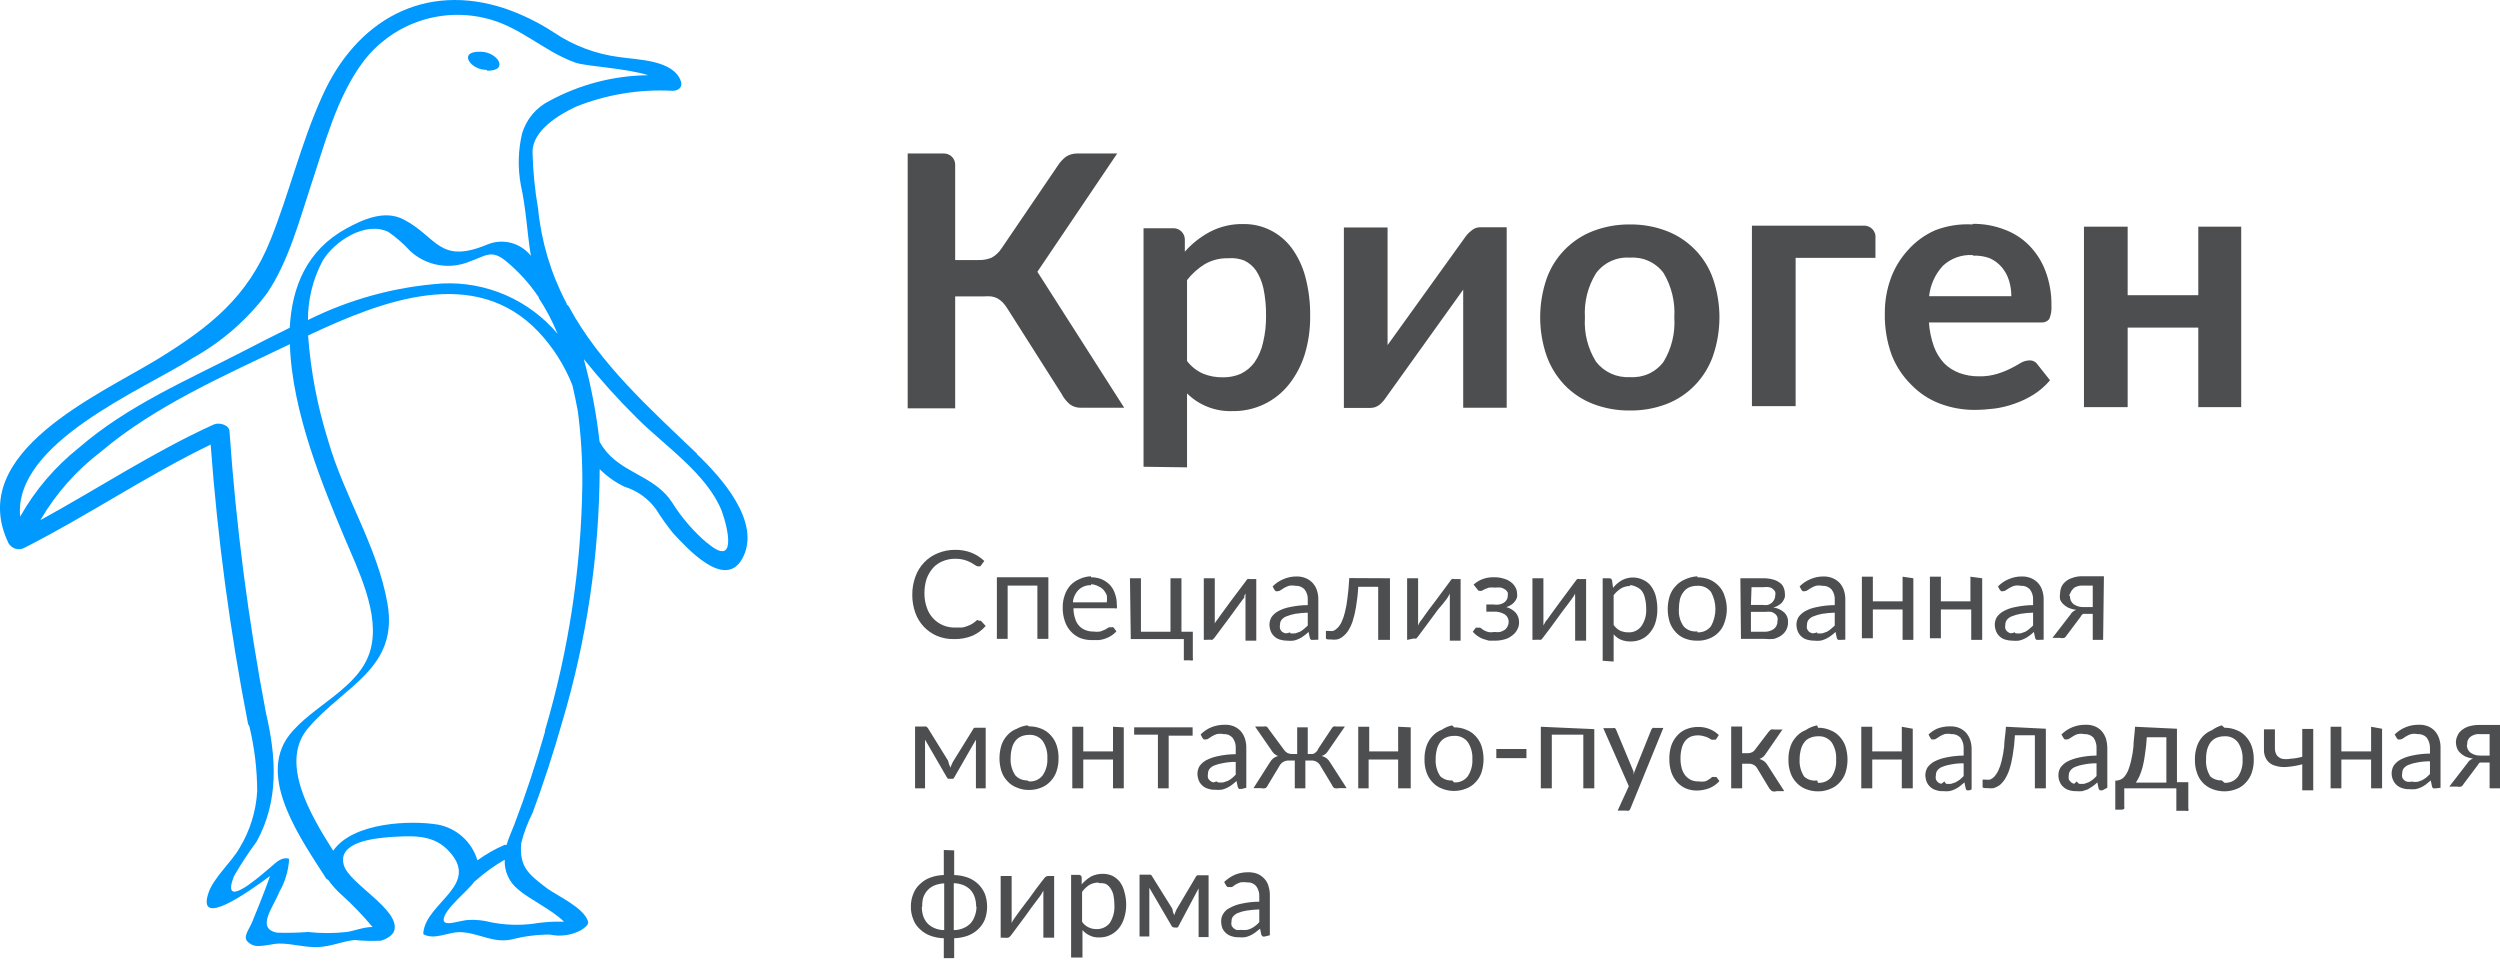 <?xml version="1.0" encoding="UTF-8"?>
<svg xmlns="http://www.w3.org/2000/svg" viewBox="0 0 214 83" fill="none">
  <path d="M97.887 39.954V19.537H100.466C100.721 19.541 100.965 19.645 101.143 19.827C101.322 20.008 101.423 20.252 101.422 20.506V21.544C102.031 20.853 102.76 20.276 103.575 19.843C104.454 19.385 105.435 19.156 106.427 19.179C107.233 19.166 108.03 19.347 108.75 19.707C109.464 20.064 110.084 20.583 110.561 21.221C111.107 21.968 111.507 22.811 111.739 23.705C112.032 24.815 112.17 25.96 112.149 27.108C112.159 28.197 112.003 29.281 111.688 30.324C111.404 31.249 110.953 32.114 110.356 32.876C109.78 33.612 109.041 34.204 108.196 34.606C107.351 35.007 106.424 35.207 105.488 35.19C104.772 35.215 104.058 35.093 103.392 34.833C102.725 34.572 102.119 34.179 101.61 33.676V40.005L97.887 39.954ZM105.146 22.106C104.447 22.086 103.756 22.257 103.148 22.599C102.556 22.962 102.035 23.429 101.61 23.977V30.902C101.972 31.376 102.448 31.751 102.994 31.991C103.536 32.208 104.118 32.312 104.702 32.298C105.225 32.305 105.743 32.201 106.222 31.991C106.682 31.766 107.081 31.433 107.384 31.022C107.736 30.507 107.986 29.929 108.118 29.32C108.301 28.557 108.387 27.774 108.374 26.989C108.382 26.218 108.307 25.448 108.152 24.692C108.034 24.148 107.82 23.63 107.52 23.161C107.267 22.799 106.926 22.506 106.53 22.31C106.091 22.133 105.617 22.063 105.146 22.106ZM115.036 34.918V19.469H118.776V29.541L125.369 20.37C125.521 20.136 125.711 19.928 125.933 19.758C126.144 19.557 126.427 19.447 126.719 19.452H128.973V34.901H125.25V24.794L118.657 33.999C118.504 34.233 118.32 34.445 118.11 34.629C117.89 34.812 117.612 34.915 117.324 34.918H115.036ZM139.529 19.213C140.603 19.2 141.67 19.39 142.672 19.775C143.579 20.125 144.4 20.665 145.08 21.357C145.778 22.066 146.309 22.92 146.634 23.858C147.368 25.998 147.368 28.32 146.634 30.46C146.305 31.401 145.775 32.26 145.08 32.978C144.404 33.68 143.582 34.226 142.672 34.578C141.67 34.962 140.603 35.153 139.529 35.139C138.45 35.153 137.377 34.962 136.369 34.578C135.455 34.224 134.628 33.679 133.944 32.978C133.255 32.256 132.725 31.398 132.389 30.46C131.655 28.32 131.655 25.998 132.389 23.858C132.718 22.932 133.243 22.087 133.93 21.382C134.617 20.677 135.449 20.129 136.369 19.775C137.377 19.39 138.45 19.2 139.529 19.213ZM139.529 32.281C140.079 32.32 140.631 32.221 141.132 31.992C141.634 31.763 142.069 31.412 142.399 30.971C143.089 29.83 143.411 28.505 143.321 27.176C143.406 25.842 143.084 24.514 142.399 23.365C142.069 22.924 141.634 22.572 141.132 22.343C140.631 22.114 140.079 22.015 139.529 22.055C138.972 22.014 138.414 22.115 137.906 22.347C137.398 22.579 136.958 22.935 136.625 23.382C135.921 24.518 135.587 25.843 135.669 27.176C135.582 28.509 135.917 29.836 136.625 30.971C136.966 31.408 137.408 31.755 137.914 31.984C138.42 32.212 138.975 32.314 139.529 32.281ZM160.538 20.37V22.072H153.706V34.765H149.965V19.315H159.513C159.658 19.306 159.802 19.329 159.937 19.383C160.071 19.437 160.192 19.52 160.29 19.625C160.388 19.732 160.461 19.858 160.504 19.996C160.547 20.133 160.559 20.279 160.538 20.421V20.37ZM168.856 19.162C169.778 19.15 170.694 19.311 171.555 19.639C172.359 19.93 173.088 20.395 173.69 21C174.305 21.626 174.782 22.374 175.091 23.195C175.448 24.146 175.622 25.157 175.603 26.172C175.632 26.562 175.568 26.953 175.415 27.312C175.332 27.416 175.225 27.496 175.102 27.547C174.98 27.597 174.847 27.616 174.715 27.602H165.116C165.163 28.304 165.307 28.997 165.543 29.66C165.734 30.19 166.031 30.676 166.414 31.09C166.781 31.458 167.224 31.742 167.712 31.923C168.258 32.125 168.837 32.223 169.42 32.213C169.952 32.225 170.483 32.151 170.991 31.991C171.385 31.871 171.768 31.717 172.136 31.532C172.46 31.362 172.751 31.209 172.99 31.056C173.208 30.93 173.455 30.86 173.707 30.851C173.843 30.843 173.98 30.869 174.103 30.929C174.225 30.989 174.33 31.079 174.407 31.192L175.483 32.553C175.085 33.022 174.619 33.429 174.1 33.761C173.591 34.083 173.046 34.345 172.477 34.544C171.924 34.744 171.352 34.886 170.769 34.969C170.203 35.042 169.632 35.082 169.061 35.088C168.028 35.095 167.003 34.91 166.038 34.544C165.13 34.196 164.308 33.656 163.63 32.961C162.882 32.23 162.3 31.348 161.922 30.375C161.51 29.229 161.314 28.018 161.341 26.802C161.334 25.787 161.508 24.779 161.853 23.824C162.179 22.931 162.678 22.11 163.322 21.408C163.969 20.679 164.767 20.098 165.662 19.707C166.679 19.317 167.768 19.148 168.856 19.213V19.162ZM168.856 21.834C168.392 21.806 167.926 21.873 167.488 22.031C167.051 22.189 166.65 22.435 166.311 22.752C165.647 23.471 165.233 24.384 165.133 25.356H172.17C172.172 24.894 172.103 24.435 171.965 23.994C171.836 23.584 171.627 23.202 171.35 22.872C171.07 22.543 170.72 22.281 170.325 22.106C169.878 21.94 169.401 21.865 168.924 21.885L168.856 21.834ZM191.847 19.401V34.85H188.174V28.044H182.128V34.85H178.387V19.401H182.128V25.271H188.174V19.401H191.847ZM83.812 53.141C83.862 53.123 83.917 53.123 83.966 53.141L84.376 53.583C84.066 53.94 83.681 54.224 83.249 54.417C82.745 54.621 82.204 54.72 81.66 54.706C81.163 54.716 80.668 54.623 80.209 54.434C79.784 54.252 79.4 53.985 79.081 53.651C78.754 53.304 78.504 52.893 78.347 52.443C78.172 51.946 78.085 51.422 78.091 50.895C78.089 50.367 78.182 49.843 78.364 49.346C78.526 48.896 78.782 48.484 79.115 48.138C79.441 47.796 79.837 47.529 80.277 47.356C80.748 47.16 81.253 47.062 81.763 47.066C82.248 47.058 82.729 47.145 83.181 47.322C83.579 47.487 83.944 47.724 84.257 48.019L83.915 48.479H83.83C83.83 48.479 83.83 48.479 83.71 48.479C83.622 48.468 83.539 48.433 83.471 48.377L83.112 48.155C82.94 48.06 82.756 47.985 82.566 47.934C82.305 47.86 82.034 47.826 81.763 47.832C81.399 47.826 81.039 47.895 80.704 48.036C80.383 48.161 80.096 48.359 79.867 48.615C79.632 48.887 79.447 49.198 79.32 49.534C79.193 49.935 79.13 50.354 79.132 50.776C79.125 51.199 79.195 51.619 79.338 52.018C79.45 52.36 79.636 52.674 79.884 52.937C80.115 53.183 80.394 53.38 80.704 53.515C81.028 53.653 81.377 53.722 81.729 53.719H82.326C82.497 53.697 82.664 53.651 82.822 53.583C82.973 53.535 83.117 53.466 83.249 53.379C83.388 53.288 83.519 53.185 83.642 53.073C83.704 53.078 83.763 53.102 83.812 53.141ZM89.74 49.414V54.689H88.8V50.129H86.255V54.689H85.333V49.414H89.74ZM93.395 49.414C93.692 49.413 93.987 49.465 94.266 49.568C94.526 49.676 94.763 49.832 94.966 50.027C95.174 50.239 95.332 50.495 95.427 50.776C95.549 51.096 95.607 51.437 95.598 51.78C95.623 51.874 95.623 51.974 95.598 52.069C95.572 52.082 95.542 52.089 95.513 52.089C95.483 52.089 95.454 52.082 95.427 52.069H91.892C91.887 52.364 91.933 52.657 92.028 52.937C92.089 53.171 92.207 53.387 92.37 53.566C92.51 53.724 92.685 53.846 92.882 53.923C93.098 54.015 93.331 54.061 93.566 54.059C93.769 54.089 93.977 54.089 94.18 54.059L94.607 53.889L94.915 53.702C94.982 53.685 95.053 53.685 95.12 53.702C95.149 53.687 95.181 53.679 95.214 53.679C95.246 53.679 95.279 53.687 95.308 53.702L95.564 54.042C95.444 54.179 95.306 54.299 95.154 54.4C94.994 54.505 94.822 54.591 94.642 54.655C94.46 54.724 94.271 54.77 94.078 54.791H93.497C93.148 54.799 92.8 54.741 92.472 54.621C92.164 54.49 91.886 54.294 91.66 54.048C91.433 53.801 91.261 53.51 91.157 53.192C91.022 52.804 90.958 52.394 90.969 51.984C90.964 51.63 91.021 51.279 91.14 50.946C91.241 50.638 91.403 50.355 91.618 50.112C91.839 49.878 92.107 49.693 92.404 49.568C92.709 49.424 93.04 49.343 93.378 49.329L93.395 49.414ZM93.395 50.095C93.201 50.085 93.007 50.114 92.824 50.181C92.642 50.248 92.476 50.352 92.336 50.486C92.047 50.773 91.872 51.154 91.84 51.558H94.744C94.77 51.361 94.77 51.16 94.744 50.963C94.68 50.795 94.588 50.64 94.471 50.504C94.351 50.373 94.206 50.269 94.044 50.197C93.844 50.087 93.623 50.023 93.395 50.01V50.095ZM96.725 49.5H97.665V54.077H100.193V49.5H101.132V54.077H102.106V56.306C102.125 56.378 102.125 56.454 102.106 56.527C102.04 56.553 101.966 56.553 101.901 56.527H101.337V54.706H96.794L96.725 49.5ZM103.045 54.774V49.5H103.985V53.09C103.992 53.163 103.992 53.237 103.985 53.311C103.985 53.311 103.985 53.464 103.985 53.549C103.972 53.487 103.972 53.424 103.985 53.362L104.087 53.192L104.207 53.039L104.497 52.63L104.907 52.069L105.368 51.439L106.649 49.738C106.685 49.674 106.731 49.617 106.786 49.568C106.847 49.547 106.913 49.547 106.974 49.568H107.537V54.842H106.615V51.048C106.615 50.963 106.615 50.878 106.615 50.81L106.512 50.997C106.507 51.048 106.507 51.099 106.512 51.15C106.512 51.15 106.512 51.15 106.376 51.32L106.085 51.712L105.676 52.273L105.214 52.903C104.839 53.413 104.412 53.974 103.95 54.604C103.904 54.659 103.852 54.711 103.797 54.757C103.736 54.781 103.669 54.781 103.609 54.757L103.045 54.774ZM112.439 54.774H112.234C112.173 54.729 112.13 54.662 112.115 54.587L112.012 54.094C111.884 54.217 111.747 54.331 111.602 54.434C111.47 54.535 111.327 54.62 111.175 54.689C111.029 54.76 110.874 54.812 110.714 54.842C110.533 54.86 110.349 54.86 110.168 54.842C109.971 54.842 109.775 54.813 109.587 54.757C109.41 54.71 109.246 54.623 109.109 54.502C108.969 54.38 108.858 54.229 108.784 54.059C108.707 53.864 108.666 53.657 108.665 53.447C108.671 53.232 108.73 53.022 108.835 52.834C108.982 52.624 109.175 52.45 109.399 52.324C109.713 52.151 110.054 52.03 110.407 51.967C110.912 51.858 111.427 51.8 111.944 51.797V51.388C111.972 51.053 111.875 50.72 111.671 50.452C111.571 50.346 111.449 50.263 111.313 50.21C111.177 50.157 111.031 50.135 110.885 50.146C110.699 50.108 110.507 50.108 110.321 50.146C110.179 50.195 110.042 50.258 109.911 50.333L109.621 50.52C109.554 50.576 109.469 50.606 109.382 50.605C109.326 50.623 109.267 50.623 109.211 50.605C109.163 50.575 109.122 50.534 109.092 50.486L108.938 50.197C109.204 49.925 109.524 49.711 109.877 49.568C110.233 49.415 110.617 49.339 111.005 49.346C111.275 49.341 111.542 49.393 111.79 49.5C112.011 49.594 112.208 49.733 112.371 49.908C112.535 50.09 112.657 50.304 112.73 50.538C112.816 50.801 112.856 51.077 112.849 51.354V54.757L112.439 54.774ZM110.441 54.213C110.588 54.23 110.738 54.23 110.885 54.213L111.278 54.077C111.4 54.009 111.514 53.929 111.62 53.838L111.944 53.549V52.443C111.578 52.454 111.213 52.488 110.851 52.545C110.594 52.597 110.343 52.671 110.099 52.766C109.938 52.831 109.797 52.937 109.689 53.073C109.609 53.187 109.567 53.324 109.57 53.464C109.542 53.581 109.542 53.704 109.57 53.821C109.607 53.918 109.665 54.005 109.741 54.077C109.829 54.139 109.927 54.185 110.031 54.213C110.172 54.211 110.311 54.182 110.441 54.128V54.213ZM118.981 49.5V54.774H117.973V50.231H116.265C116.236 50.801 116.173 51.37 116.078 51.933C116.014 52.354 115.917 52.769 115.787 53.175C115.69 53.467 115.558 53.747 115.394 54.008C115.267 54.196 115.112 54.362 114.933 54.502C114.789 54.618 114.619 54.7 114.438 54.74C114.274 54.764 114.107 54.764 113.943 54.74C113.635 54.74 113.498 54.74 113.498 54.604V54.008H113.772C113.891 54.025 114.011 54.025 114.13 54.008C114.265 53.947 114.387 53.86 114.489 53.753C114.631 53.61 114.747 53.443 114.831 53.26C114.956 52.993 115.054 52.713 115.121 52.426C115.225 52.018 115.299 51.603 115.343 51.184C115.411 50.696 115.463 50.129 115.497 49.483L118.981 49.5ZM120.45 54.774V49.5H121.39V53.09C121.397 53.163 121.397 53.237 121.39 53.311C121.397 53.39 121.397 53.47 121.39 53.549C121.411 53.484 121.44 53.421 121.475 53.362L121.577 53.192L121.697 53.039C121.782 52.937 121.868 52.8 121.987 52.63L122.397 52.069L122.876 51.439L124.139 49.738C124.175 49.674 124.222 49.617 124.276 49.568C124.343 49.546 124.415 49.546 124.481 49.568H125.028V54.842H124.105V51.252C124.098 51.184 124.098 51.116 124.105 51.048C124.096 50.969 124.096 50.889 124.105 50.81L124.003 50.997L123.917 51.15C123.917 51.15 123.917 51.15 123.798 51.32L123.49 51.712L123.098 52.171L122.636 52.8C122.261 53.311 121.834 53.872 121.372 54.502L121.236 54.655C121.169 54.677 121.097 54.677 121.031 54.655L120.45 54.774ZM126.138 50.044C126.353 49.849 126.602 49.693 126.872 49.585C127.199 49.459 127.548 49.401 127.897 49.414C128.181 49.407 128.464 49.448 128.734 49.534C128.958 49.593 129.167 49.697 129.349 49.84C129.506 49.958 129.634 50.109 129.725 50.282C129.81 50.439 129.857 50.614 129.861 50.793C129.878 50.9 129.878 51.009 129.861 51.116C129.829 51.24 129.771 51.356 129.691 51.456C129.612 51.569 129.513 51.667 129.4 51.745C129.261 51.846 129.105 51.921 128.939 51.967C129.246 52.048 129.524 52.213 129.742 52.443C129.935 52.671 130.039 52.962 130.032 53.26C130.041 53.493 129.981 53.723 129.861 53.923C129.757 54.122 129.604 54.291 129.417 54.417C129.222 54.572 128.994 54.682 128.751 54.74C128.501 54.809 128.242 54.843 127.983 54.842H127.453L126.941 54.689C126.604 54.56 126.304 54.35 126.07 54.077L126.326 53.736C126.355 53.721 126.387 53.714 126.42 53.714C126.452 53.714 126.485 53.721 126.514 53.736C126.581 53.719 126.651 53.719 126.719 53.736L126.975 53.923C127.098 53.996 127.23 54.053 127.368 54.094C127.548 54.133 127.734 54.133 127.914 54.094C128.084 54.122 128.257 54.122 128.427 54.094C128.565 54.048 128.697 53.985 128.82 53.906C128.922 53.825 129.004 53.719 129.059 53.6C129.113 53.483 129.142 53.355 129.144 53.226C129.145 53.103 129.116 52.981 129.059 52.871C129.003 52.762 128.921 52.667 128.82 52.596C128.521 52.418 128.176 52.335 127.829 52.358H127.231V51.745H127.829C127.999 51.771 128.172 51.771 128.341 51.745C128.48 51.718 128.614 51.667 128.734 51.592C128.835 51.529 128.917 51.441 128.973 51.337C129.035 51.241 129.065 51.128 129.059 51.014C129.083 50.913 129.083 50.808 129.059 50.708C129.005 50.617 128.935 50.536 128.854 50.469C128.741 50.399 128.621 50.342 128.495 50.299C128.325 50.281 128.153 50.281 127.983 50.299C127.807 50.28 127.629 50.28 127.453 50.299L127.094 50.435L126.838 50.572C126.789 50.591 126.734 50.591 126.685 50.572H126.565L126.48 50.469L126.138 50.044ZM131.177 54.774V49.5H132.116V53.09C132.116 53.09 132.116 53.226 132.116 53.311C132.123 53.39 132.123 53.47 132.116 53.549C132.143 53.483 132.177 53.42 132.219 53.362C132.25 53.307 132.279 53.25 132.304 53.192C132.304 53.192 132.304 53.192 132.441 53.039L132.731 52.63L133.141 52.069L133.602 51.439L134.866 49.738C134.903 49.669 134.955 49.611 135.02 49.568C135.08 49.544 135.147 49.544 135.208 49.568H135.771V54.842H134.832V51.252C134.832 51.252 134.832 51.116 134.832 51.048C134.822 50.969 134.822 50.889 134.832 50.81L134.729 50.997L134.627 51.15L134.507 51.32L134.217 51.712L133.79 52.273L133.329 52.903C132.97 53.413 132.543 53.974 132.065 54.604L131.928 54.757C131.868 54.781 131.801 54.781 131.74 54.757L131.177 54.774ZM137.189 56.561V49.5H137.753C137.809 49.495 137.865 49.511 137.909 49.546C137.954 49.581 137.983 49.631 137.992 49.687L138.077 50.316C138.294 50.047 138.56 49.821 138.863 49.653C139.146 49.508 139.459 49.432 139.777 49.432C140.095 49.432 140.408 49.508 140.69 49.653C140.939 49.77 141.156 49.945 141.323 50.163C141.509 50.42 141.648 50.708 141.732 51.014C141.826 51.392 141.872 51.781 141.869 52.171C141.872 52.539 141.82 52.906 141.715 53.26C141.625 53.578 141.468 53.874 141.254 54.128C141.064 54.373 140.818 54.572 140.537 54.706C140.237 54.845 139.91 54.915 139.58 54.91C139.294 54.917 139.009 54.865 138.743 54.757C138.506 54.653 138.296 54.495 138.128 54.298V56.629L137.189 56.561ZM139.563 50.163C139.282 50.156 139.004 50.227 138.76 50.367C138.518 50.523 138.304 50.718 138.128 50.946V53.498C138.272 53.707 138.466 53.877 138.692 53.992C138.908 54.083 139.141 54.13 139.375 54.128C139.593 54.141 139.81 54.099 140.007 54.007C140.204 53.915 140.374 53.775 140.503 53.6C140.803 53.161 140.948 52.633 140.913 52.103C140.917 51.805 140.883 51.507 140.81 51.218C140.77 50.998 140.683 50.789 140.554 50.605C140.445 50.456 140.297 50.338 140.127 50.265C139.933 50.157 139.717 50.093 139.495 50.078L139.563 50.163ZM145.285 49.414C145.641 49.411 145.995 49.475 146.327 49.602C146.63 49.733 146.903 49.924 147.13 50.163C147.363 50.401 147.533 50.694 147.625 51.014C147.88 51.741 147.88 52.533 147.625 53.26C147.53 53.578 147.36 53.87 147.13 54.111C146.907 54.35 146.633 54.536 146.327 54.655C145.997 54.79 145.642 54.854 145.285 54.842C144.923 54.852 144.563 54.788 144.226 54.655C143.924 54.54 143.654 54.353 143.44 54.111C143.211 53.866 143.037 53.576 142.928 53.26C142.7 52.528 142.7 51.745 142.928 51.014C143.032 50.696 143.208 50.405 143.44 50.163C143.657 49.92 143.926 49.729 144.226 49.602C144.565 49.445 144.93 49.352 145.302 49.329L145.285 49.414ZM145.285 54.128C145.51 54.143 145.735 54.103 145.941 54.011C146.147 53.919 146.326 53.778 146.464 53.6C146.71 53.152 146.84 52.648 146.84 52.137C146.84 51.625 146.71 51.122 146.464 50.674C146.326 50.496 146.147 50.354 145.941 50.262C145.735 50.17 145.51 50.13 145.285 50.146C145.045 50.142 144.806 50.188 144.585 50.282C144.394 50.369 144.229 50.504 144.107 50.674C143.961 50.86 143.857 51.074 143.799 51.303C143.742 51.577 143.713 51.857 143.714 52.137C143.675 52.655 143.813 53.171 144.107 53.6C144.254 53.766 144.44 53.894 144.649 53.971C144.857 54.048 145.082 54.073 145.302 54.042L145.285 54.128ZM148.975 49.5H150.922C151.204 49.494 151.486 49.528 151.759 49.602C151.968 49.655 152.165 49.747 152.339 49.874C152.483 49.971 152.596 50.107 152.664 50.265C152.737 50.42 152.778 50.588 152.783 50.759C152.798 50.877 152.798 50.997 152.783 51.116C152.748 51.244 152.69 51.365 152.613 51.473C152.531 51.6 152.419 51.705 152.288 51.78C152.142 51.89 151.973 51.965 151.793 52.001C152.142 52.043 152.471 52.191 152.732 52.426C152.842 52.531 152.928 52.658 152.984 52.799C153.04 52.94 153.065 53.092 153.057 53.243C153.064 53.479 153.011 53.713 152.903 53.923C152.799 54.113 152.653 54.276 152.476 54.4C152.283 54.53 152.069 54.627 151.844 54.689C151.589 54.716 151.331 54.716 151.075 54.689H149.026L148.975 49.5ZM149.88 51.78H150.905C151.046 51.806 151.19 51.806 151.332 51.78C151.45 51.744 151.56 51.686 151.656 51.609C151.75 51.529 151.825 51.431 151.878 51.32C151.932 51.209 151.962 51.087 151.964 50.963C151.981 50.867 151.981 50.769 151.964 50.674C151.922 50.58 151.857 50.498 151.776 50.435C151.686 50.349 151.573 50.291 151.451 50.265C151.287 50.237 151.12 50.237 150.956 50.265H149.931L149.88 51.78ZM149.88 52.375V54.077H151.024C151.316 54.089 151.604 54.005 151.844 53.838C151.943 53.759 152.023 53.658 152.076 53.543C152.13 53.428 152.156 53.302 152.152 53.175C152.179 53.063 152.179 52.946 152.152 52.834C152.115 52.728 152.05 52.634 151.964 52.562C151.864 52.477 151.748 52.413 151.622 52.375C151.446 52.355 151.268 52.355 151.093 52.375H149.88ZM157.549 54.774H157.344C157.282 54.729 157.239 54.662 157.224 54.587L157.122 54.094C156.994 54.217 156.857 54.331 156.712 54.434C156.58 54.535 156.437 54.62 156.285 54.689C156.139 54.76 155.984 54.812 155.824 54.842C155.642 54.86 155.459 54.86 155.277 54.842C155.081 54.842 154.885 54.813 154.696 54.757C154.519 54.71 154.356 54.623 154.218 54.502C154.078 54.38 153.967 54.229 153.894 54.059C153.816 53.864 153.776 53.657 153.774 53.447C153.78 53.232 153.839 53.022 153.945 52.834C154.092 52.624 154.285 52.45 154.509 52.324C154.823 52.151 155.163 52.03 155.516 51.967C156.022 51.858 156.537 51.8 157.054 51.797V51.388C157.082 51.053 156.984 50.72 156.78 50.452C156.681 50.346 156.558 50.263 156.422 50.21C156.286 50.157 156.14 50.135 155.995 50.146C155.809 50.108 155.617 50.108 155.431 50.146C155.288 50.195 155.151 50.258 155.021 50.333L154.731 50.52C154.663 50.576 154.579 50.606 154.492 50.605C154.436 50.623 154.376 50.623 154.321 50.605C154.273 50.575 154.232 50.534 154.201 50.486L154.047 50.197C154.314 49.925 154.634 49.711 154.987 49.568C155.343 49.415 155.727 49.339 156.114 49.346C156.384 49.341 156.652 49.393 156.9 49.5C157.12 49.594 157.318 49.733 157.481 49.908C157.644 50.09 157.766 50.304 157.839 50.538C157.926 50.801 157.966 51.077 157.959 51.354V54.757L157.549 54.774ZM155.551 54.213C155.698 54.23 155.847 54.23 155.995 54.213L156.387 54.077C156.509 54.009 156.624 53.929 156.729 53.838L157.054 53.549V52.443C156.687 52.454 156.322 52.488 155.96 52.545C155.703 52.594 155.452 52.669 155.209 52.766C155.048 52.831 154.906 52.937 154.799 53.073C154.719 53.187 154.677 53.324 154.679 53.464C154.652 53.581 154.652 53.704 154.679 53.821C154.716 53.918 154.775 54.005 154.85 54.077C154.938 54.139 155.036 54.185 155.141 54.213C155.281 54.211 155.421 54.182 155.551 54.128V54.213ZM163.783 49.5V54.774H162.861V52.171H160.316V54.638H159.377V49.364H160.316V51.473H162.861V49.364L163.783 49.5ZM169.676 49.5V54.774H168.737V52.171H166.14V54.638H165.201V49.364H166.14V51.473H168.668V49.364L169.676 49.5ZM174.527 54.774H174.322C174.26 54.729 174.217 54.662 174.202 54.587L174.1 54.094C173.972 54.217 173.835 54.331 173.69 54.434C173.558 54.535 173.415 54.62 173.263 54.689C173.117 54.76 172.962 54.812 172.802 54.842C172.62 54.86 172.437 54.86 172.255 54.842C172.059 54.842 171.863 54.813 171.674 54.757C171.497 54.71 171.334 54.623 171.196 54.502C171.056 54.38 170.945 54.229 170.872 54.059C170.794 53.864 170.754 53.657 170.752 53.447C170.758 53.232 170.817 53.022 170.923 52.834C171.07 52.624 171.263 52.45 171.487 52.324C171.801 52.151 172.141 52.03 172.494 51.967C173 51.858 173.515 51.8 174.032 51.797V51.388C174.06 51.053 173.962 50.72 173.758 50.452C173.662 50.346 173.543 50.264 173.41 50.21C173.276 50.157 173.133 50.135 172.99 50.146C172.798 50.107 172.6 50.107 172.409 50.146C172.266 50.195 172.129 50.258 171.999 50.333L171.709 50.52C171.641 50.576 171.557 50.606 171.47 50.605C171.414 50.623 171.354 50.623 171.299 50.605C171.255 50.57 171.215 50.53 171.179 50.486L171.025 50.197C171.292 49.925 171.611 49.711 171.965 49.568C172.32 49.415 172.705 49.339 173.092 49.346C173.362 49.341 173.63 49.393 173.878 49.5C174.098 49.594 174.296 49.733 174.459 49.908C174.622 50.09 174.744 50.304 174.817 50.538C174.904 50.801 174.944 51.077 174.937 51.354V54.757L174.527 54.774ZM172.529 54.213C172.676 54.23 172.825 54.23 172.973 54.213L173.365 54.077C173.487 54.009 173.602 53.929 173.707 53.838L174.032 53.549V52.443C173.665 52.454 173.3 52.488 172.938 52.545C172.681 52.594 172.43 52.669 172.187 52.766C172.026 52.831 171.884 52.937 171.777 53.073C171.697 53.187 171.655 53.324 171.657 53.464C171.63 53.581 171.63 53.704 171.657 53.821C171.694 53.923 171.759 54.011 171.845 54.077C171.925 54.142 172.018 54.188 172.119 54.213C172.236 54.203 172.352 54.174 172.46 54.128L172.529 54.213ZM180.027 54.774H179.139V52.545H178.729H178.49H178.319C178.271 52.569 178.23 52.604 178.199 52.647C178.157 52.693 178.123 52.744 178.097 52.8L176.935 54.349C176.879 54.448 176.804 54.535 176.713 54.604C176.59 54.636 176.461 54.636 176.337 54.604H175.688L177.226 52.613C177.334 52.42 177.51 52.275 177.721 52.205C177.485 52.175 177.255 52.112 177.038 52.018C176.873 51.935 176.723 51.825 176.594 51.694C176.477 51.58 176.39 51.44 176.337 51.286C176.313 51.134 176.313 50.979 176.337 50.827C176.342 50.641 176.376 50.457 176.44 50.282C176.516 50.099 176.633 49.937 176.782 49.806C176.961 49.651 177.17 49.535 177.396 49.466C177.686 49.362 177.994 49.315 178.302 49.329H180.095L180.027 54.774ZM177.191 51.048C177.185 51.179 177.212 51.31 177.268 51.429C177.325 51.547 177.41 51.65 177.516 51.728C177.767 51.898 178.067 51.982 178.37 51.967H179.139V50.129H178.25C178.081 50.119 177.912 50.148 177.755 50.214C177.627 50.253 177.513 50.33 177.431 50.435C177.347 50.516 177.282 50.615 177.243 50.725C177.193 50.799 177.153 50.879 177.123 50.963L177.191 51.048ZM81.251 65.459C81.299 65.538 81.334 65.624 81.353 65.715C81.417 65.54 81.491 65.37 81.575 65.204L83.283 62.448C83.293 62.411 83.313 62.378 83.34 62.351C83.367 62.324 83.4 62.305 83.437 62.295H83.625H84.376V67.484H83.539V63.979C83.532 63.871 83.532 63.764 83.539 63.656V63.316L81.695 66.531L81.592 66.668H81.421H81.319H81.165C81.117 66.63 81.076 66.584 81.046 66.531L79.184 63.316C79.184 63.418 79.184 63.52 79.184 63.656C79.184 63.792 79.184 63.894 79.184 63.979V67.484H78.33V62.193H79.081C79.149 62.177 79.219 62.177 79.286 62.193C79.346 62.235 79.398 62.286 79.44 62.346L81.148 65.102L81.251 65.459ZM88.083 62.176C88.446 62.171 88.806 62.24 89.142 62.38C89.442 62.499 89.711 62.685 89.927 62.924C90.157 63.169 90.331 63.459 90.44 63.775C90.559 64.137 90.617 64.517 90.611 64.898C90.62 65.279 90.562 65.659 90.44 66.021C90.335 66.339 90.16 66.63 89.927 66.872C89.711 67.111 89.442 67.297 89.142 67.416C88.806 67.555 88.446 67.625 88.083 67.62C87.725 67.626 87.37 67.557 87.041 67.416C86.733 67.302 86.457 67.115 86.238 66.872C86.005 66.63 85.83 66.339 85.725 66.021C85.611 65.657 85.553 65.279 85.555 64.898C85.556 64.517 85.614 64.139 85.725 63.775C85.834 63.459 86.009 63.169 86.238 62.924C86.457 62.681 86.733 62.494 87.041 62.38C87.316 62.229 87.617 62.131 87.929 62.09L88.083 62.176ZM88.083 66.889C88.308 66.906 88.534 66.867 88.739 66.775C88.945 66.682 89.125 66.54 89.261 66.361C89.546 65.928 89.684 65.415 89.654 64.898C89.682 64.381 89.544 63.869 89.261 63.435C89.125 63.256 88.945 63.113 88.739 63.021C88.534 62.929 88.308 62.89 88.083 62.907C87.848 62.905 87.615 62.952 87.399 63.043C87.203 63.129 87.033 63.264 86.904 63.435C86.765 63.622 86.666 63.837 86.614 64.064C86.543 64.336 86.508 64.617 86.511 64.898C86.481 65.415 86.619 65.928 86.904 66.361C87.033 66.504 87.192 66.617 87.368 66.693C87.545 66.769 87.736 66.807 87.929 66.804L88.083 66.889ZM96.196 62.261V67.484H95.273V65.017H92.728V67.484H91.789V62.21H92.728V64.319H95.273V62.21L96.196 62.261ZM97.084 62.261H102.089V62.975H100.039V67.484H99.117V62.89H97.084V62.261ZM106.273 67.535H106.068C106.008 67.489 105.965 67.422 105.949 67.348L105.846 66.855C105.71 66.991 105.556 67.093 105.436 67.195C105.304 67.296 105.161 67.382 105.009 67.45C104.863 67.521 104.708 67.573 104.548 67.603C104.366 67.621 104.183 67.621 104.002 67.603C103.804 67.611 103.608 67.582 103.421 67.518C103.244 67.471 103.08 67.384 102.943 67.263C102.803 67.141 102.692 66.99 102.618 66.821C102.541 66.626 102.5 66.418 102.499 66.208C102.507 65.993 102.565 65.784 102.669 65.596C102.816 65.385 103.009 65.211 103.233 65.085C103.55 64.919 103.89 64.799 104.241 64.728C104.746 64.619 105.261 64.561 105.778 64.558V64.081C105.803 63.747 105.706 63.414 105.505 63.145C105.409 63.039 105.289 62.956 105.156 62.903C105.023 62.85 104.879 62.828 104.736 62.839C104.545 62.8 104.347 62.8 104.155 62.839C104.013 62.888 103.876 62.95 103.745 63.026L103.455 63.214C103.388 63.269 103.303 63.299 103.216 63.298H103.045L102.926 63.162L102.772 62.873C103.038 62.601 103.358 62.387 103.711 62.244C104.07 62.104 104.453 62.035 104.839 62.039C105.107 62.029 105.375 62.075 105.624 62.176C105.844 62.27 106.042 62.409 106.205 62.584C106.364 62.769 106.486 62.983 106.564 63.214C106.649 63.477 106.689 63.753 106.683 64.03V67.433L106.273 67.535ZM104.275 66.974C104.422 66.991 104.572 66.991 104.719 66.974L105.112 66.838C105.232 66.774 105.346 66.7 105.454 66.616C105.556 66.514 105.676 66.429 105.778 66.31V65.221C105.411 65.215 105.044 65.249 104.685 65.323C104.427 65.363 104.175 65.431 103.933 65.528C103.772 65.592 103.631 65.698 103.523 65.834C103.443 65.948 103.401 66.085 103.404 66.225C103.375 66.348 103.375 66.476 103.404 66.599C103.445 66.693 103.51 66.775 103.592 66.838C103.667 66.91 103.762 66.957 103.865 66.974C103.954 66.956 104.04 66.927 104.121 66.889L104.275 66.974ZM109.911 64.183C109.986 64.295 110.086 64.388 110.202 64.456C110.319 64.513 110.447 64.542 110.578 64.541H111.039V62.261H111.944V64.541H112.388C112.495 64.504 112.592 64.443 112.671 64.363C112.751 64.284 112.812 64.187 112.849 64.081L113.977 62.38C114.014 62.302 114.073 62.237 114.147 62.193C114.225 62.168 114.309 62.168 114.387 62.193H115.121L113.738 64.2C113.666 64.318 113.58 64.427 113.481 64.524C113.382 64.609 113.265 64.673 113.14 64.711C113.294 64.751 113.439 64.82 113.567 64.915C113.691 65.02 113.795 65.147 113.874 65.289L115.275 67.467H114.626C114.497 67.498 114.362 67.498 114.233 67.467C114.139 67.406 114.067 67.317 114.028 67.212L113.003 65.51C112.931 65.381 112.823 65.275 112.694 65.203C112.564 65.131 112.417 65.096 112.269 65.102H111.739V67.484H110.834V65.102H110.304C110.155 65.098 110.008 65.133 109.877 65.204C109.742 65.274 109.63 65.38 109.553 65.51L108.528 67.212C108.489 67.317 108.417 67.406 108.323 67.467C108.194 67.5 108.059 67.5 107.93 67.467H107.298L108.682 65.289C108.761 65.147 108.865 65.02 108.989 64.915C109.113 64.823 109.252 64.754 109.399 64.711C109.28 64.669 109.17 64.606 109.075 64.524C108.976 64.427 108.89 64.318 108.818 64.2L107.435 62.193H108.169C108.247 62.168 108.331 62.168 108.408 62.193C108.482 62.237 108.542 62.302 108.579 62.38L109.911 64.183ZM120.758 62.261V67.484H119.682V65.017H117.154V67.484H116.265V62.21H117.205V64.319H119.682V62.21L120.758 62.261ZM124.464 62.261C124.822 62.254 125.177 62.324 125.506 62.465C125.814 62.579 126.089 62.766 126.309 63.009C126.538 63.254 126.713 63.544 126.821 63.86C126.933 64.224 126.991 64.602 126.992 64.983C126.993 65.364 126.936 65.743 126.821 66.106C126.717 66.424 126.542 66.715 126.309 66.957C126.089 67.2 125.814 67.387 125.506 67.501C124.838 67.773 124.09 67.773 123.422 67.501C123.114 67.387 122.839 67.2 122.619 66.957C122.387 66.715 122.211 66.424 122.107 66.106C121.984 65.745 121.926 65.364 121.936 64.983C121.93 64.602 121.987 64.222 122.107 63.86C122.215 63.544 122.39 63.254 122.619 63.009C122.839 62.766 123.114 62.579 123.422 62.465C123.691 62.284 123.993 62.157 124.31 62.09L124.464 62.261ZM124.464 66.974C124.689 66.991 124.915 66.952 125.121 66.86C125.327 66.767 125.506 66.625 125.643 66.446C125.928 66.013 126.065 65.5 126.035 64.983C126.063 64.466 125.925 63.954 125.643 63.52C125.506 63.341 125.327 63.199 125.121 63.106C124.915 63.014 124.689 62.975 124.464 62.992C124.229 62.99 123.997 63.037 123.781 63.128C123.585 63.214 123.414 63.349 123.285 63.52C123.146 63.708 123.048 63.922 122.995 64.149C122.924 64.421 122.89 64.702 122.893 64.983C122.863 65.5 123 66.013 123.285 66.446C123.422 66.573 123.584 66.671 123.76 66.732C123.937 66.794 124.124 66.818 124.31 66.804L124.464 66.974ZM128.085 64.115H130.664V64.898H128.085V64.115ZM136.472 62.414V67.484H135.532V62.89H132.834V67.484H131.894V62.21L136.472 62.414ZM139.563 69.22C139.533 69.283 139.493 69.34 139.444 69.39C139.371 69.411 139.294 69.411 139.222 69.39H138.47L139.427 67.297L137.24 62.329H138.06C138.12 62.305 138.188 62.305 138.248 62.329L138.333 62.448L139.751 65.851C139.784 65.923 139.813 65.996 139.836 66.072C139.836 66.072 139.836 66.225 139.836 66.31C139.872 66.152 139.924 65.998 139.99 65.851L141.357 62.448C141.387 62.395 141.428 62.349 141.476 62.312C141.532 62.295 141.591 62.295 141.647 62.312H142.381L139.563 69.22ZM146.874 63.316C146.846 63.322 146.816 63.322 146.788 63.316C146.788 63.316 146.788 63.316 146.669 63.316C146.613 63.334 146.553 63.334 146.498 63.316L146.276 63.179C146.168 63.121 146.053 63.075 145.934 63.043C145.553 62.911 145.137 62.911 144.756 63.043C144.554 63.129 144.378 63.263 144.243 63.435C144.104 63.622 144.005 63.837 143.953 64.064C143.882 64.336 143.848 64.617 143.85 64.898C143.845 65.185 143.88 65.471 143.953 65.749C144.01 65.978 144.115 66.192 144.26 66.378C144.397 66.541 144.566 66.674 144.756 66.77C144.955 66.855 145.171 66.895 145.388 66.889C145.574 66.918 145.765 66.918 145.951 66.889C146.078 66.841 146.198 66.778 146.31 66.701C146.399 66.652 146.48 66.589 146.549 66.514C146.61 66.496 146.676 66.496 146.737 66.514C146.822 66.514 146.891 66.514 146.925 66.514L147.181 66.855C147.067 66.991 146.935 67.111 146.788 67.212C146.644 67.313 146.49 67.399 146.327 67.467C145.973 67.603 145.596 67.672 145.217 67.671C144.9 67.67 144.587 67.606 144.294 67.484C144.016 67.36 143.766 67.181 143.56 66.957C143.342 66.707 143.174 66.418 143.065 66.106C142.943 65.733 142.886 65.341 142.894 64.949C142.891 64.58 142.943 64.213 143.048 63.86C143.154 63.541 143.322 63.246 143.543 62.992C143.753 62.75 144.016 62.558 144.312 62.431C144.652 62.288 145.019 62.219 145.388 62.227C145.721 62.223 146.053 62.287 146.361 62.414C146.649 62.531 146.91 62.705 147.13 62.924L146.874 63.316ZM151.4 62.635L151.588 62.448C151.672 62.425 151.76 62.425 151.844 62.448H152.579L151.195 64.456C151.128 64.577 151.041 64.686 150.939 64.779C150.843 64.861 150.733 64.924 150.614 64.966C150.762 65.01 150.901 65.079 151.024 65.17C151.149 65.275 151.253 65.402 151.332 65.544L152.732 67.722H152.083C151.956 67.764 151.818 67.764 151.69 67.722C151.595 67.661 151.513 67.58 151.451 67.484L150.426 65.783C150.354 65.654 150.247 65.547 150.117 65.475C149.987 65.403 149.84 65.368 149.692 65.374H149.128V67.484H148.189V62.193H149.128V64.473H149.624C149.754 64.476 149.883 64.444 149.997 64.382C150.111 64.319 150.206 64.227 150.273 64.115L151.4 62.635ZM155.619 62.295C155.977 62.288 156.332 62.358 156.661 62.499C156.969 62.613 157.244 62.8 157.464 63.043C157.693 63.288 157.867 63.578 157.976 63.894C158.088 64.258 158.145 64.636 158.147 65.017C158.148 65.398 158.09 65.777 157.976 66.14C157.871 66.458 157.696 66.749 157.464 66.991C157.244 67.234 156.969 67.421 156.661 67.535C156.332 67.676 155.977 67.746 155.619 67.739C155.256 67.744 154.895 67.674 154.56 67.535C154.259 67.416 153.99 67.23 153.774 66.991C153.541 66.749 153.366 66.458 153.262 66.14C153.139 65.779 153.081 65.398 153.091 65.017C153.084 64.636 153.142 64.256 153.262 63.894C153.37 63.578 153.545 63.288 153.774 63.043C153.99 62.804 154.259 62.618 154.56 62.499C154.859 62.297 155.196 62.158 155.551 62.09L155.619 62.295ZM155.619 67.008C155.844 67.025 156.07 66.986 156.276 66.894C156.482 66.802 156.661 66.659 156.797 66.48C157.076 66.045 157.208 65.532 157.173 65.017C157.206 64.502 157.074 63.99 156.797 63.554C156.661 63.375 156.482 63.233 156.276 63.14C156.07 63.048 155.844 63.009 155.619 63.026C155.384 63.024 155.152 63.071 154.936 63.162C154.736 63.243 154.565 63.379 154.44 63.554C154.301 63.742 154.202 63.956 154.15 64.183C154.079 64.456 154.045 64.736 154.047 65.017C154.018 65.534 154.155 66.047 154.44 66.48C154.59 66.613 154.767 66.711 154.959 66.766C155.151 66.822 155.353 66.835 155.551 66.804L155.619 67.008ZM163.732 62.38V67.484H162.793V65.017H160.265V67.484H159.325V62.21H160.265V64.319H162.793V62.21L163.732 62.38ZM168.583 67.654H168.361C168.306 67.605 168.27 67.539 168.258 67.467L168.156 66.974L167.746 67.314C167.614 67.415 167.471 67.501 167.319 67.569C167.173 67.641 167.018 67.692 166.858 67.722C166.676 67.74 166.493 67.74 166.311 67.722C166.114 67.731 165.917 67.703 165.73 67.637C165.553 67.59 165.39 67.503 165.252 67.382C165.112 67.26 165.001 67.109 164.928 66.94C164.85 66.745 164.81 66.537 164.808 66.327C164.816 66.112 164.875 65.903 164.979 65.715C165.126 65.504 165.319 65.33 165.543 65.204C165.86 65.038 166.199 64.918 166.55 64.847C167.056 64.738 167.571 64.681 168.088 64.677V64.081C168.104 63.748 168.008 63.418 167.814 63.145C167.715 63.039 167.592 62.956 167.456 62.903C167.32 62.85 167.174 62.828 167.029 62.839C166.843 62.801 166.651 62.801 166.465 62.839C166.321 62.885 166.183 62.947 166.055 63.026L165.765 63.214C165.697 63.269 165.613 63.299 165.525 63.298H165.355C165.306 63.261 165.266 63.215 165.235 63.162L165.081 62.873C165.293 62.672 165.535 62.505 165.799 62.38C166.158 62.24 166.541 62.171 166.926 62.176C167.195 62.165 167.463 62.211 167.712 62.312C167.932 62.406 168.13 62.545 168.293 62.72C168.451 62.905 168.573 63.119 168.651 63.35C168.736 63.613 168.777 63.889 168.771 64.166V67.569L168.583 67.654ZM166.584 67.093C166.732 67.111 166.881 67.111 167.029 67.093L167.421 66.957L167.763 66.736C167.866 66.633 167.985 66.548 168.088 66.429V65.34C167.715 65.335 167.343 65.369 166.977 65.442C166.725 65.481 166.479 65.549 166.243 65.647C166.082 65.711 165.94 65.817 165.833 65.953C165.753 66.067 165.711 66.204 165.713 66.344C165.684 66.467 165.684 66.595 165.713 66.719C165.754 66.808 165.812 66.889 165.884 66.957C165.966 67.028 166.067 67.076 166.175 67.093C166.27 67.038 166.356 66.969 166.431 66.889L166.584 67.093ZM175.125 62.38V67.484H174.185V62.941H172.477C172.448 63.512 172.385 64.08 172.289 64.643C172.226 65.064 172.129 65.479 171.999 65.885C171.902 66.177 171.77 66.457 171.606 66.719C171.479 66.911 171.324 67.083 171.145 67.229C170.992 67.332 170.825 67.412 170.65 67.467C170.485 67.484 170.319 67.484 170.154 67.467C169.847 67.467 169.71 67.467 169.71 67.331V66.736H169.984C170.103 66.752 170.223 66.752 170.342 66.736C170.476 66.681 170.598 66.6 170.701 66.497C170.838 66.344 170.953 66.172 171.043 65.987C171.171 65.721 171.268 65.441 171.333 65.153C171.437 64.745 171.511 64.33 171.555 63.911C171.555 63.435 171.674 62.839 171.709 62.21L175.125 62.38ZM179.959 67.654H179.754C179.693 67.608 179.65 67.542 179.634 67.467L179.532 66.974C179.403 67.097 179.266 67.211 179.122 67.314L178.712 67.569L178.25 67.722C178.063 67.741 177.874 67.741 177.687 67.722C177.49 67.728 177.293 67.699 177.106 67.637C176.934 67.59 176.776 67.503 176.645 67.382C176.5 67.265 176.388 67.113 176.32 66.94C176.233 66.748 176.192 66.538 176.201 66.327C176.201 66.111 176.26 65.9 176.372 65.715C176.519 65.504 176.711 65.33 176.935 65.204C177.253 65.038 177.592 64.918 177.943 64.847C178.442 64.737 178.952 64.68 179.463 64.677V64.081C179.484 63.75 179.394 63.42 179.207 63.145C179.106 63.041 178.983 62.959 178.848 62.906C178.712 62.853 178.567 62.831 178.421 62.839C178.23 62.801 178.032 62.801 177.84 62.839C177.702 62.885 177.57 62.947 177.448 63.026L177.157 63.214C177.085 63.271 176.994 63.301 176.901 63.298H176.747C176.699 63.261 176.658 63.215 176.628 63.162L176.457 62.873C176.729 62.6 177.055 62.386 177.413 62.244C177.772 62.101 178.155 62.032 178.541 62.039C178.809 62.03 179.077 62.077 179.327 62.176C179.547 62.27 179.745 62.409 179.907 62.584C180.066 62.769 180.188 62.983 180.266 63.214C180.343 63.479 180.383 63.754 180.386 64.03V67.433L179.959 67.654ZM177.96 67.093C178.113 67.111 178.268 67.111 178.421 67.093L178.797 66.957C178.917 66.893 179.031 66.819 179.139 66.736C179.255 66.642 179.363 66.54 179.463 66.429V65.34C179.096 65.335 178.73 65.37 178.37 65.442C178.118 65.481 177.871 65.549 177.636 65.647C177.474 65.711 177.333 65.817 177.226 65.953C177.14 66.066 177.093 66.203 177.089 66.344C177.068 66.468 177.068 66.595 177.089 66.719C177.142 66.805 177.205 66.885 177.277 66.957C177.355 67.025 177.449 67.072 177.55 67.093C177.627 67.033 177.695 66.965 177.755 66.889L177.96 67.093ZM186.347 62.38V66.957H187.32V69.186C187.35 69.257 187.35 69.336 187.32 69.407C187.254 69.433 187.181 69.433 187.115 69.407H186.295V67.484H181.837V69.049C181.858 69.104 181.858 69.165 181.837 69.22C181.837 69.22 181.735 69.305 181.649 69.305H181.069V66.821H181.171C181.289 66.811 181.404 66.782 181.513 66.736C181.645 66.678 181.762 66.59 181.854 66.48C181.979 66.325 182.083 66.153 182.162 65.97C182.267 65.698 182.352 65.42 182.418 65.136C182.516 64.733 182.584 64.324 182.623 63.911C182.623 63.435 182.726 62.856 182.76 62.21L186.347 62.38ZM183.767 63.111C183.74 63.59 183.689 64.067 183.614 64.541C183.571 64.914 183.503 65.283 183.409 65.647C183.339 65.92 183.247 66.187 183.135 66.446C183.048 66.636 182.945 66.818 182.828 66.991H185.441V63.111H183.767ZM190.412 62.295C190.77 62.29 191.124 62.36 191.454 62.499C191.756 62.614 192.026 62.801 192.239 63.043C192.469 63.288 192.643 63.578 192.752 63.894C192.871 64.256 192.929 64.636 192.923 65.017C192.932 65.398 192.874 65.779 192.752 66.14C192.647 66.458 192.472 66.749 192.239 66.991C192.026 67.234 191.756 67.42 191.454 67.535C190.78 67.807 190.027 67.807 189.353 67.535C189.047 67.416 188.773 67.23 188.55 66.991C188.322 66.748 188.153 66.457 188.055 66.14C187.932 65.779 187.874 65.398 187.884 65.017C187.877 64.636 187.935 64.256 188.055 63.894C188.157 63.579 188.326 63.289 188.55 63.043C188.773 62.804 189.047 62.618 189.353 62.499C189.605 62.314 189.888 62.175 190.19 62.09L190.412 62.295ZM190.412 67.008C190.634 67.024 190.857 66.984 191.06 66.892C191.263 66.799 191.439 66.658 191.573 66.48C191.858 66.047 191.996 65.534 191.966 65.017C191.994 64.5 191.856 63.988 191.573 63.554C191.439 63.376 191.263 63.235 191.06 63.142C190.857 63.05 190.634 63.01 190.412 63.026C190.171 63.022 189.933 63.069 189.711 63.162C189.518 63.252 189.348 63.386 189.216 63.554C189.082 63.745 188.984 63.958 188.926 64.183C188.861 64.456 188.832 64.737 188.84 65.017C188.805 65.532 188.937 66.045 189.216 66.48C189.488 66.707 189.836 66.822 190.19 66.804L190.412 67.008ZM198.013 67.654H197.073V65.425C196.654 65.537 196.225 65.611 195.792 65.647C195.441 65.685 195.087 65.65 194.75 65.544C194.469 65.471 194.221 65.302 194.05 65.068C193.865 64.792 193.775 64.464 193.794 64.132V62.431H194.733V64.03C194.723 64.245 194.776 64.458 194.887 64.643C195.002 64.786 195.156 64.892 195.331 64.949C195.574 64.994 195.823 64.994 196.065 64.949C196.406 64.927 196.744 64.87 197.073 64.779V62.397H198.013V67.654ZM203.905 62.38V67.484H202.966V65.017H200.421V67.484H199.499V62.21H200.421V64.319H202.966V62.21L203.905 62.38ZM208.5 67.484H208.278C208.223 67.435 208.187 67.369 208.175 67.297L208.073 66.804L207.663 67.144C207.531 67.245 207.388 67.331 207.236 67.399C207.089 67.468 206.934 67.519 206.775 67.552C206.587 67.57 206.399 67.57 206.211 67.552C206.02 67.56 205.828 67.531 205.647 67.467C205.47 67.42 205.307 67.333 205.169 67.212C205.029 67.09 204.918 66.939 204.845 66.77C204.758 66.577 204.717 66.368 204.725 66.157C204.733 65.942 204.792 65.733 204.896 65.544C205.043 65.334 205.236 65.16 205.46 65.034C205.777 64.868 206.116 64.748 206.467 64.677C206.972 64.567 207.488 64.51 208.005 64.507V64.081C208.021 63.748 207.925 63.418 207.731 63.145C207.632 63.039 207.51 62.956 207.374 62.903C207.238 62.85 207.091 62.828 206.946 62.839C206.76 62.801 206.568 62.801 206.382 62.839C206.238 62.885 206.1 62.947 205.972 63.026L205.682 63.214C205.614 63.269 205.53 63.299 205.443 63.298H205.272C205.223 63.261 205.183 63.215 205.152 63.162L204.981 62.873C205.254 62.601 205.579 62.387 205.937 62.243C206.296 62.1 206.679 62.031 207.065 62.039C207.334 62.029 207.602 62.075 207.851 62.176C208.071 62.27 208.269 62.409 208.432 62.584C208.59 62.769 208.712 62.983 208.79 63.214C208.875 63.477 208.916 63.753 208.91 64.03V67.433L208.5 67.484ZM206.502 66.923C206.649 66.94 206.798 66.94 206.946 66.923L207.339 66.787L207.68 66.565L208.005 66.259V65.17C207.632 65.164 207.26 65.198 206.894 65.272C206.642 65.311 206.396 65.379 206.16 65.476C205.999 65.541 205.857 65.647 205.75 65.783C205.67 65.897 205.628 66.034 205.63 66.174C205.601 66.297 205.601 66.425 205.63 66.548C205.671 66.638 205.729 66.719 205.801 66.787C205.883 66.858 205.984 66.905 206.092 66.923C206.24 66.942 206.392 66.93 206.536 66.889L206.502 66.923ZM214 67.484H213.112V65.272H212.463H212.292C212.241 65.291 212.198 65.327 212.172 65.374L212.07 65.528L210.908 67.076C210.858 67.178 210.781 67.266 210.686 67.331C210.563 67.364 210.434 67.364 210.31 67.331H209.661L211.199 65.34C211.307 65.147 211.483 65.002 211.694 64.932C211.458 64.905 211.228 64.842 211.011 64.745C210.846 64.662 210.696 64.552 210.567 64.421C210.45 64.307 210.363 64.167 210.31 64.013C210.258 63.866 210.229 63.711 210.225 63.554C210.225 63.366 210.266 63.18 210.345 63.009C210.414 62.823 210.532 62.659 210.686 62.533C210.862 62.383 211.065 62.267 211.284 62.193C211.582 62.098 211.894 62.052 212.206 62.056H214V67.484ZM211.165 63.758C211.158 63.889 211.185 64.02 211.241 64.139C211.298 64.257 211.383 64.36 211.489 64.439C211.74 64.608 212.04 64.692 212.343 64.677H213.112V62.839H212.223C212.054 62.828 211.884 62.857 211.728 62.924C211.6 62.974 211.484 63.049 211.387 63.145C211.314 63.232 211.256 63.329 211.216 63.435C211.198 63.53 211.192 63.627 211.199 63.724L211.165 63.758ZM81.677 72.793V74.903C82.08 74.912 82.478 74.987 82.856 75.124C83.187 75.249 83.489 75.441 83.744 75.685C83.985 75.924 84.177 76.207 84.308 76.519C84.434 76.868 84.497 77.237 84.496 77.608C84.499 77.979 84.435 78.348 84.308 78.697C84.181 79.011 83.989 79.296 83.744 79.531C83.489 79.775 83.187 79.966 82.856 80.092C82.478 80.229 82.08 80.304 81.677 80.313V82.015H80.789V80.313C80.392 80.305 80 80.231 79.628 80.092C79.295 79.971 78.992 79.779 78.74 79.531C78.484 79.305 78.29 79.018 78.176 78.697C78.034 78.352 77.965 77.981 77.971 77.608C77.966 77.235 78.036 76.865 78.176 76.519C78.294 76.2 78.488 75.914 78.74 75.685C78.992 75.437 79.295 75.245 79.628 75.124C80 74.985 80.392 74.91 80.789 74.903V72.759L81.677 72.793ZM78.91 77.625C78.905 77.896 78.945 78.167 79.03 78.425C79.108 78.65 79.23 78.858 79.389 79.037C79.559 79.211 79.762 79.35 79.987 79.445C80.251 79.559 80.536 79.617 80.823 79.616V75.617C80.542 75.626 80.265 75.683 80.004 75.787C79.777 75.879 79.573 76.019 79.406 76.196C79.239 76.378 79.111 76.592 79.03 76.825C78.961 77.074 78.932 77.333 78.945 77.591L78.91 77.625ZM83.556 77.625C83.564 77.348 83.523 77.072 83.437 76.808C83.364 76.575 83.242 76.361 83.078 76.179C82.908 76.005 82.704 75.866 82.48 75.77C82.213 75.666 81.93 75.609 81.643 75.6V79.616C81.931 79.617 82.216 79.559 82.48 79.445C82.704 79.35 82.908 79.211 83.078 79.037C83.237 78.858 83.359 78.65 83.437 78.425C83.537 78.158 83.589 77.876 83.591 77.591L83.556 77.625ZM85.657 80.262V74.988H86.597V78.561C86.604 78.634 86.604 78.708 86.597 78.782C86.605 78.861 86.605 78.941 86.597 79.02C86.622 78.956 86.65 78.894 86.682 78.833L86.784 78.68L86.904 78.51L87.195 78.101L87.604 77.557C87.758 77.353 87.912 77.132 88.083 76.927C88.441 76.417 88.868 75.838 89.347 75.226L89.483 75.073C89.541 75.023 89.613 74.994 89.688 74.988H90.235V80.262H89.312V76.689C89.305 76.616 89.305 76.541 89.312 76.468C89.304 76.389 89.304 76.309 89.312 76.23L89.21 76.417L89.124 76.57L89.005 76.74L88.698 77.148L88.288 77.693L87.826 78.34L86.562 80.041L86.426 80.194C86.368 80.243 86.296 80.273 86.221 80.279L85.657 80.262ZM91.687 81.964V74.886H92.353C92.411 74.885 92.467 74.905 92.511 74.943C92.555 74.981 92.584 75.033 92.592 75.09V75.702C92.816 75.44 93.081 75.216 93.378 75.039C93.689 74.878 94.035 74.796 94.385 74.8C94.674 74.794 94.96 74.852 95.222 74.971C95.466 75.096 95.681 75.27 95.854 75.481C96.039 75.737 96.172 76.026 96.247 76.332C96.354 76.708 96.406 77.098 96.401 77.489C96.399 77.858 96.342 78.225 96.23 78.578C96.138 78.892 95.987 79.187 95.786 79.445C95.592 79.689 95.347 79.886 95.069 80.024C94.767 80.177 94.433 80.253 94.095 80.245C93.812 80.257 93.53 80.199 93.275 80.075C93.038 79.971 92.828 79.813 92.66 79.616V81.964H91.687ZM94.044 75.549C93.763 75.544 93.485 75.614 93.241 75.753C93 75.911 92.791 76.113 92.626 76.349V78.901C92.76 79.108 92.949 79.273 93.173 79.377C93.385 79.482 93.619 79.534 93.856 79.531C94.075 79.539 94.293 79.496 94.492 79.404C94.691 79.313 94.865 79.175 95 79.003C95.287 78.552 95.424 78.022 95.393 77.489C95.394 77.192 95.366 76.895 95.308 76.604C95.256 76.39 95.163 76.188 95.034 76.008C94.933 75.855 94.791 75.731 94.624 75.651C94.441 75.6 94.25 75.582 94.061 75.6L94.044 75.549ZM100.415 78.084L100.517 78.34C100.571 78.164 100.639 77.993 100.722 77.829L102.345 75.09C102.372 75.015 102.427 74.954 102.499 74.92H102.704H103.455V80.211H102.601V76.706C102.601 76.706 102.601 76.519 102.601 76.383V76.043L100.893 79.258C100.887 79.287 100.874 79.314 100.857 79.338C100.839 79.361 100.816 79.38 100.791 79.394C100.74 79.409 100.687 79.409 100.637 79.394H100.534C100.474 79.397 100.415 79.381 100.366 79.347C100.317 79.313 100.28 79.264 100.261 79.207L98.382 75.992V76.332C98.39 76.439 98.39 76.547 98.382 76.655V80.16H97.545V74.869H98.297H98.485C98.556 74.903 98.611 74.964 98.638 75.039L100.346 77.778L100.415 78.084ZM108.289 80.16C108.222 80.179 108.151 80.179 108.084 80.16C108.027 80.117 107.985 80.058 107.964 79.99L107.862 79.497L107.452 79.82C107.32 79.921 107.177 80.007 107.025 80.075C106.879 80.146 106.724 80.198 106.564 80.228C106.382 80.247 106.199 80.247 106.017 80.228C105.82 80.236 105.623 80.207 105.436 80.143C105.259 80.096 105.095 80.009 104.958 79.888C104.823 79.769 104.712 79.624 104.634 79.463C104.562 79.26 104.528 79.047 104.531 78.833C104.529 78.622 104.588 78.415 104.702 78.237C104.826 78.015 105.017 77.836 105.249 77.727C105.568 77.548 105.914 77.422 106.273 77.353C106.773 77.243 107.282 77.186 107.794 77.183V76.774C107.818 76.44 107.721 76.108 107.52 75.838C107.424 75.732 107.305 75.65 107.172 75.596C107.038 75.543 106.895 75.521 106.752 75.532C106.559 75.501 106.363 75.501 106.171 75.532C106.028 75.581 105.891 75.644 105.761 75.719L105.471 75.924C105.392 75.944 105.31 75.944 105.231 75.924C105.176 75.941 105.116 75.941 105.061 75.924L104.958 75.804L104.787 75.498C105.061 75.235 105.379 75.022 105.727 74.869C106.086 74.729 106.469 74.66 106.854 74.664C107.122 74.661 107.389 74.707 107.64 74.8C107.86 74.895 108.058 75.034 108.221 75.209C108.392 75.385 108.515 75.602 108.579 75.838C108.663 76.103 108.703 76.378 108.699 76.655V80.058L108.289 80.16ZM106.29 79.599C106.438 79.618 106.587 79.618 106.735 79.599C106.871 79.571 107.003 79.525 107.127 79.463C107.247 79.399 107.362 79.325 107.469 79.241C107.589 79.153 107.698 79.05 107.794 78.935V77.846C107.427 77.857 107.062 77.891 106.7 77.948C106.448 77.984 106.201 78.053 105.966 78.152C105.8 78.217 105.653 78.322 105.539 78.459C105.456 78.579 105.414 78.722 105.419 78.867C105.392 78.985 105.392 79.107 105.419 79.224C105.462 79.317 105.527 79.399 105.607 79.463C105.686 79.533 105.779 79.585 105.881 79.616L106.29 79.599ZM81.763 22.259H83.812C84.182 22.267 84.548 22.197 84.889 22.055C85.227 21.866 85.514 21.597 85.725 21.272L90.525 14.211C90.713 13.913 90.949 13.648 91.225 13.428C91.518 13.232 91.864 13.131 92.216 13.139H95.632L88.8 23.263L96.23 34.901H92.541C92.198 34.917 91.86 34.815 91.584 34.612C91.287 34.362 91.043 34.056 90.867 33.71L86.221 26.394C86.106 26.212 85.975 26.041 85.828 25.883C85.696 25.75 85.547 25.636 85.384 25.543C85.219 25.456 85.04 25.398 84.854 25.373C84.633 25.353 84.41 25.353 84.188 25.373H81.763V34.952H77.698V13.139H80.806C80.932 13.139 81.056 13.164 81.172 13.212C81.288 13.259 81.394 13.33 81.483 13.418C81.572 13.507 81.642 13.612 81.69 13.727C81.738 13.843 81.763 13.967 81.763 14.092V22.259Z" fill="#4D4E50"></path>
  <path d="M59.673 38.846C55.689 35.036 51.334 31.145 48.685 26.231C48.646 26.167 48.59 26.115 48.523 26.08C48.519 26.018 48.499 25.958 48.465 25.906C47.151 23.403 46.335 20.67 46.06 17.857C45.78 16.252 45.621 14.629 45.584 13.001C45.584 11.166 47.849 9.819 49.266 9.145C51.901 8.087 54.736 7.619 57.571 7.774C58.047 7.774 58.454 7.472 58.291 6.973C57.664 5.103 54.539 5.126 52.983 4.882C50.981 4.622 49.068 3.898 47.396 2.768C46.102 1.923 44.709 1.24 43.249 0.735C36.28 -1.588 30.472 1.781 27.591 8.216C25.779 12.2 24.78 16.486 23.154 20.54C21.203 25.43 17.974 27.974 13.595 30.68C8.553 33.782 -2.993 38.707 0.724 46.489C0.847 46.708 1.047 46.874 1.285 46.956C1.523 47.037 1.782 47.028 2.014 46.93C7.438 44.189 12.549 40.704 18.032 38.056C18.624 46.069 19.691 54.039 21.226 61.926C21.248 62.011 21.288 62.09 21.342 62.158C21.784 63.984 22.01 65.856 22.016 67.734C21.917 69.442 21.403 71.101 20.517 72.566C19.82 73.809 18.194 75.203 17.811 76.538C16.94 79.361 21.017 76.538 23.119 74.982C22.748 76.085 21.702 78.664 21.574 78.954C21.168 79.861 20.61 80.383 21.574 80.871C22.12 81.162 23.317 80.767 23.898 80.767C25.059 80.767 26.093 81.115 27.22 81.069C28.346 81.022 29.287 80.581 30.344 80.465C31.093 80.542 31.846 80.561 32.598 80.523C33.027 80.406 33.631 80.093 33.759 79.628C34.224 77.851 29.914 75.656 29.438 74.076C28.823 72.032 32.145 71.753 33.434 71.648C35.141 71.555 36.919 71.393 38.243 72.671C41.367 75.725 36.454 77.189 36.233 79.872C36.229 79.903 36.237 79.934 36.254 79.959C36.271 79.985 36.297 80.003 36.326 80.012C37.221 80.441 38.347 79.814 39.276 79.791C40.914 79.791 42.122 80.767 43.795 80.418C44.865 80.14 45.965 79.999 47.071 80C47.987 80.199 48.945 80.059 49.765 79.605C49.974 79.466 50.428 79.175 50.335 78.873C49.986 77.712 47.791 76.724 46.85 76.062C45.352 74.901 44.411 74.285 44.62 72.159C44.847 71.262 45.175 70.393 45.595 69.569C46.532 67.029 47.373 64.451 48.116 61.833C50.217 54.799 51.301 47.5 51.334 40.158C51.954 40.781 52.677 41.292 53.471 41.669C54.557 42.002 55.505 42.684 56.166 43.608C56.608 44.314 57.093 44.993 57.617 45.641C58.779 46.884 62.02 50.52 63.53 47.836C65.272 44.712 61.636 40.751 59.65 38.869M46.118 25.511C46.752 26.48 47.292 27.507 47.733 28.578C46.524 27.142 45 26.006 43.279 25.258C41.558 24.511 39.687 24.172 37.813 24.268C33.828 24.55 29.936 25.612 26.36 27.393C26.355 25.627 26.786 23.888 27.614 22.329C28.613 20.644 31.285 18.902 33.248 19.855C33.926 20.326 34.549 20.872 35.106 21.481C35.775 22.101 36.607 22.518 37.505 22.68C38.402 22.843 39.327 22.745 40.171 22.398C41.576 21.91 42.053 21.33 43.284 22.329C44.389 23.233 45.352 24.298 46.141 25.488L46.118 25.511ZM1.723 44.212C1.143 37.882 12.27 33.363 16.522 30.634C18.988 29.258 21.14 27.383 22.84 25.128C24.687 22.422 25.628 18.855 26.627 15.835C27.789 12.351 28.846 8.239 31.122 5.242C32.301 3.701 33.898 2.531 35.722 1.872C37.547 1.213 39.523 1.093 41.414 1.525C44.446 2.176 46.455 4.359 49.243 5.358C50.16 5.683 53.61 5.834 55.48 6.438C52.52 6.473 49.613 7.231 47.013 8.645C46.455 8.926 45.961 9.318 45.561 9.798C45.162 10.277 44.865 10.834 44.689 11.433C44.348 12.881 44.312 14.384 44.585 15.847C45.05 17.95 45.119 19.947 45.444 21.899C45.012 21.352 44.412 20.962 43.736 20.787C43.061 20.613 42.347 20.665 41.704 20.935C37.569 22.654 37.418 20.273 34.549 18.786C32.911 17.938 31.064 18.786 29.636 19.564C26.279 21.411 24.989 24.524 24.803 28.055C23.445 28.717 22.109 29.402 20.831 30.065C15.976 32.574 10.923 34.711 6.718 38.358C4.702 39.965 3.014 41.944 1.747 44.189L1.723 44.212ZM31.889 79.35C31.134 79.35 30.414 79.663 29.682 79.779C28.578 79.901 27.464 79.901 26.36 79.779C25.479 79.845 24.595 79.864 23.712 79.837C21.876 79.477 23.398 77.654 23.909 76.353C24.388 75.517 24.674 74.584 24.745 73.623C24.753 73.594 24.748 73.563 24.733 73.537C24.718 73.511 24.693 73.492 24.664 73.484C23.944 73.367 23.503 73.983 22.945 74.413C21.946 75.272 18.891 77.897 20.029 74.994C20.616 73.978 21.26 72.997 21.958 72.055C23.886 68.57 23.654 64.818 22.771 61.055C21.253 53.086 20.21 45.034 19.646 36.941C19.646 36.372 18.752 36.128 18.299 36.337C13.176 38.66 8.414 41.808 3.454 44.526C4.783 42.249 6.547 40.256 8.646 38.66C13.293 34.722 19.298 32.109 24.815 29.46C24.978 35.268 27.719 41.796 29.461 45.955C30.623 48.731 32.574 52.564 31.703 55.654C30.785 58.941 26.732 60.37 24.734 62.96C21.958 66.63 25.895 71.997 27.928 75.214C27.946 75.238 27.968 75.258 27.994 75.272C28.02 75.286 28.049 75.294 28.079 75.296C28.413 75.774 28.803 76.211 29.241 76.597C30.187 77.451 31.072 78.37 31.889 79.35ZM48.255 78.896H47.454C46.819 78.917 46.187 78.979 45.561 79.082C44.376 79.223 43.176 79.176 42.006 78.943C41.404 78.783 40.781 78.717 40.159 78.745C39.451 78.745 37.999 79.373 37.976 78.745C37.976 77.839 40.159 76.167 40.601 75.47L40.682 75.412C41.457 74.719 42.302 74.108 43.203 73.588C43.179 74.076 43.272 74.562 43.474 75.007C43.676 75.451 43.981 75.841 44.364 76.144C45.224 76.922 47.198 77.839 48.244 78.862L48.255 78.896ZM46.652 62.635C45.886 65.318 45.026 67.966 44.027 70.58C43.795 71.195 43.528 71.741 43.365 72.322H43.191C42.37 72.675 41.59 73.119 40.868 73.646C40.641 72.879 40.208 72.189 39.616 71.65C39.024 71.111 38.296 70.745 37.511 70.591C35.188 70.196 30.216 70.371 28.52 72.822C26.499 69.639 23.874 65.167 26.43 62.263C29.531 58.674 34.131 57.199 33.167 51.658C32.307 46.756 29.438 42.458 28.091 37.719C27.172 34.795 26.595 31.774 26.372 28.717C32.667 25.755 40.647 22.631 46.118 28.427C47.356 29.75 48.334 31.295 48.999 32.98C49.173 33.712 49.324 34.455 49.463 35.199C49.735 37.27 49.863 39.358 49.847 41.448C49.754 48.601 48.675 55.707 46.641 62.565L46.652 62.635ZM60.591 46.535C59.407 45.538 58.384 44.362 57.559 43.051C56.258 40.995 53.912 40.623 52.286 39.067L51.984 38.753L51.879 38.625L51.67 38.358C51.643 38.313 51.612 38.27 51.578 38.23C51.484 38.091 51.403 37.952 51.322 37.8C51.055 35.415 50.604 33.054 49.974 30.738C51.39 32.505 52.906 34.188 54.516 35.779C56.897 38.172 60.533 40.565 61.788 43.759C62.357 45.327 63.065 48.638 60.533 46.466L60.591 46.535ZM41.716 6.055C43.644 6.055 42.564 4.429 41.147 4.429C39.16 4.359 40.241 5.985 41.658 5.985L41.716 6.055Z" fill="#0099FF"></path>
</svg>
